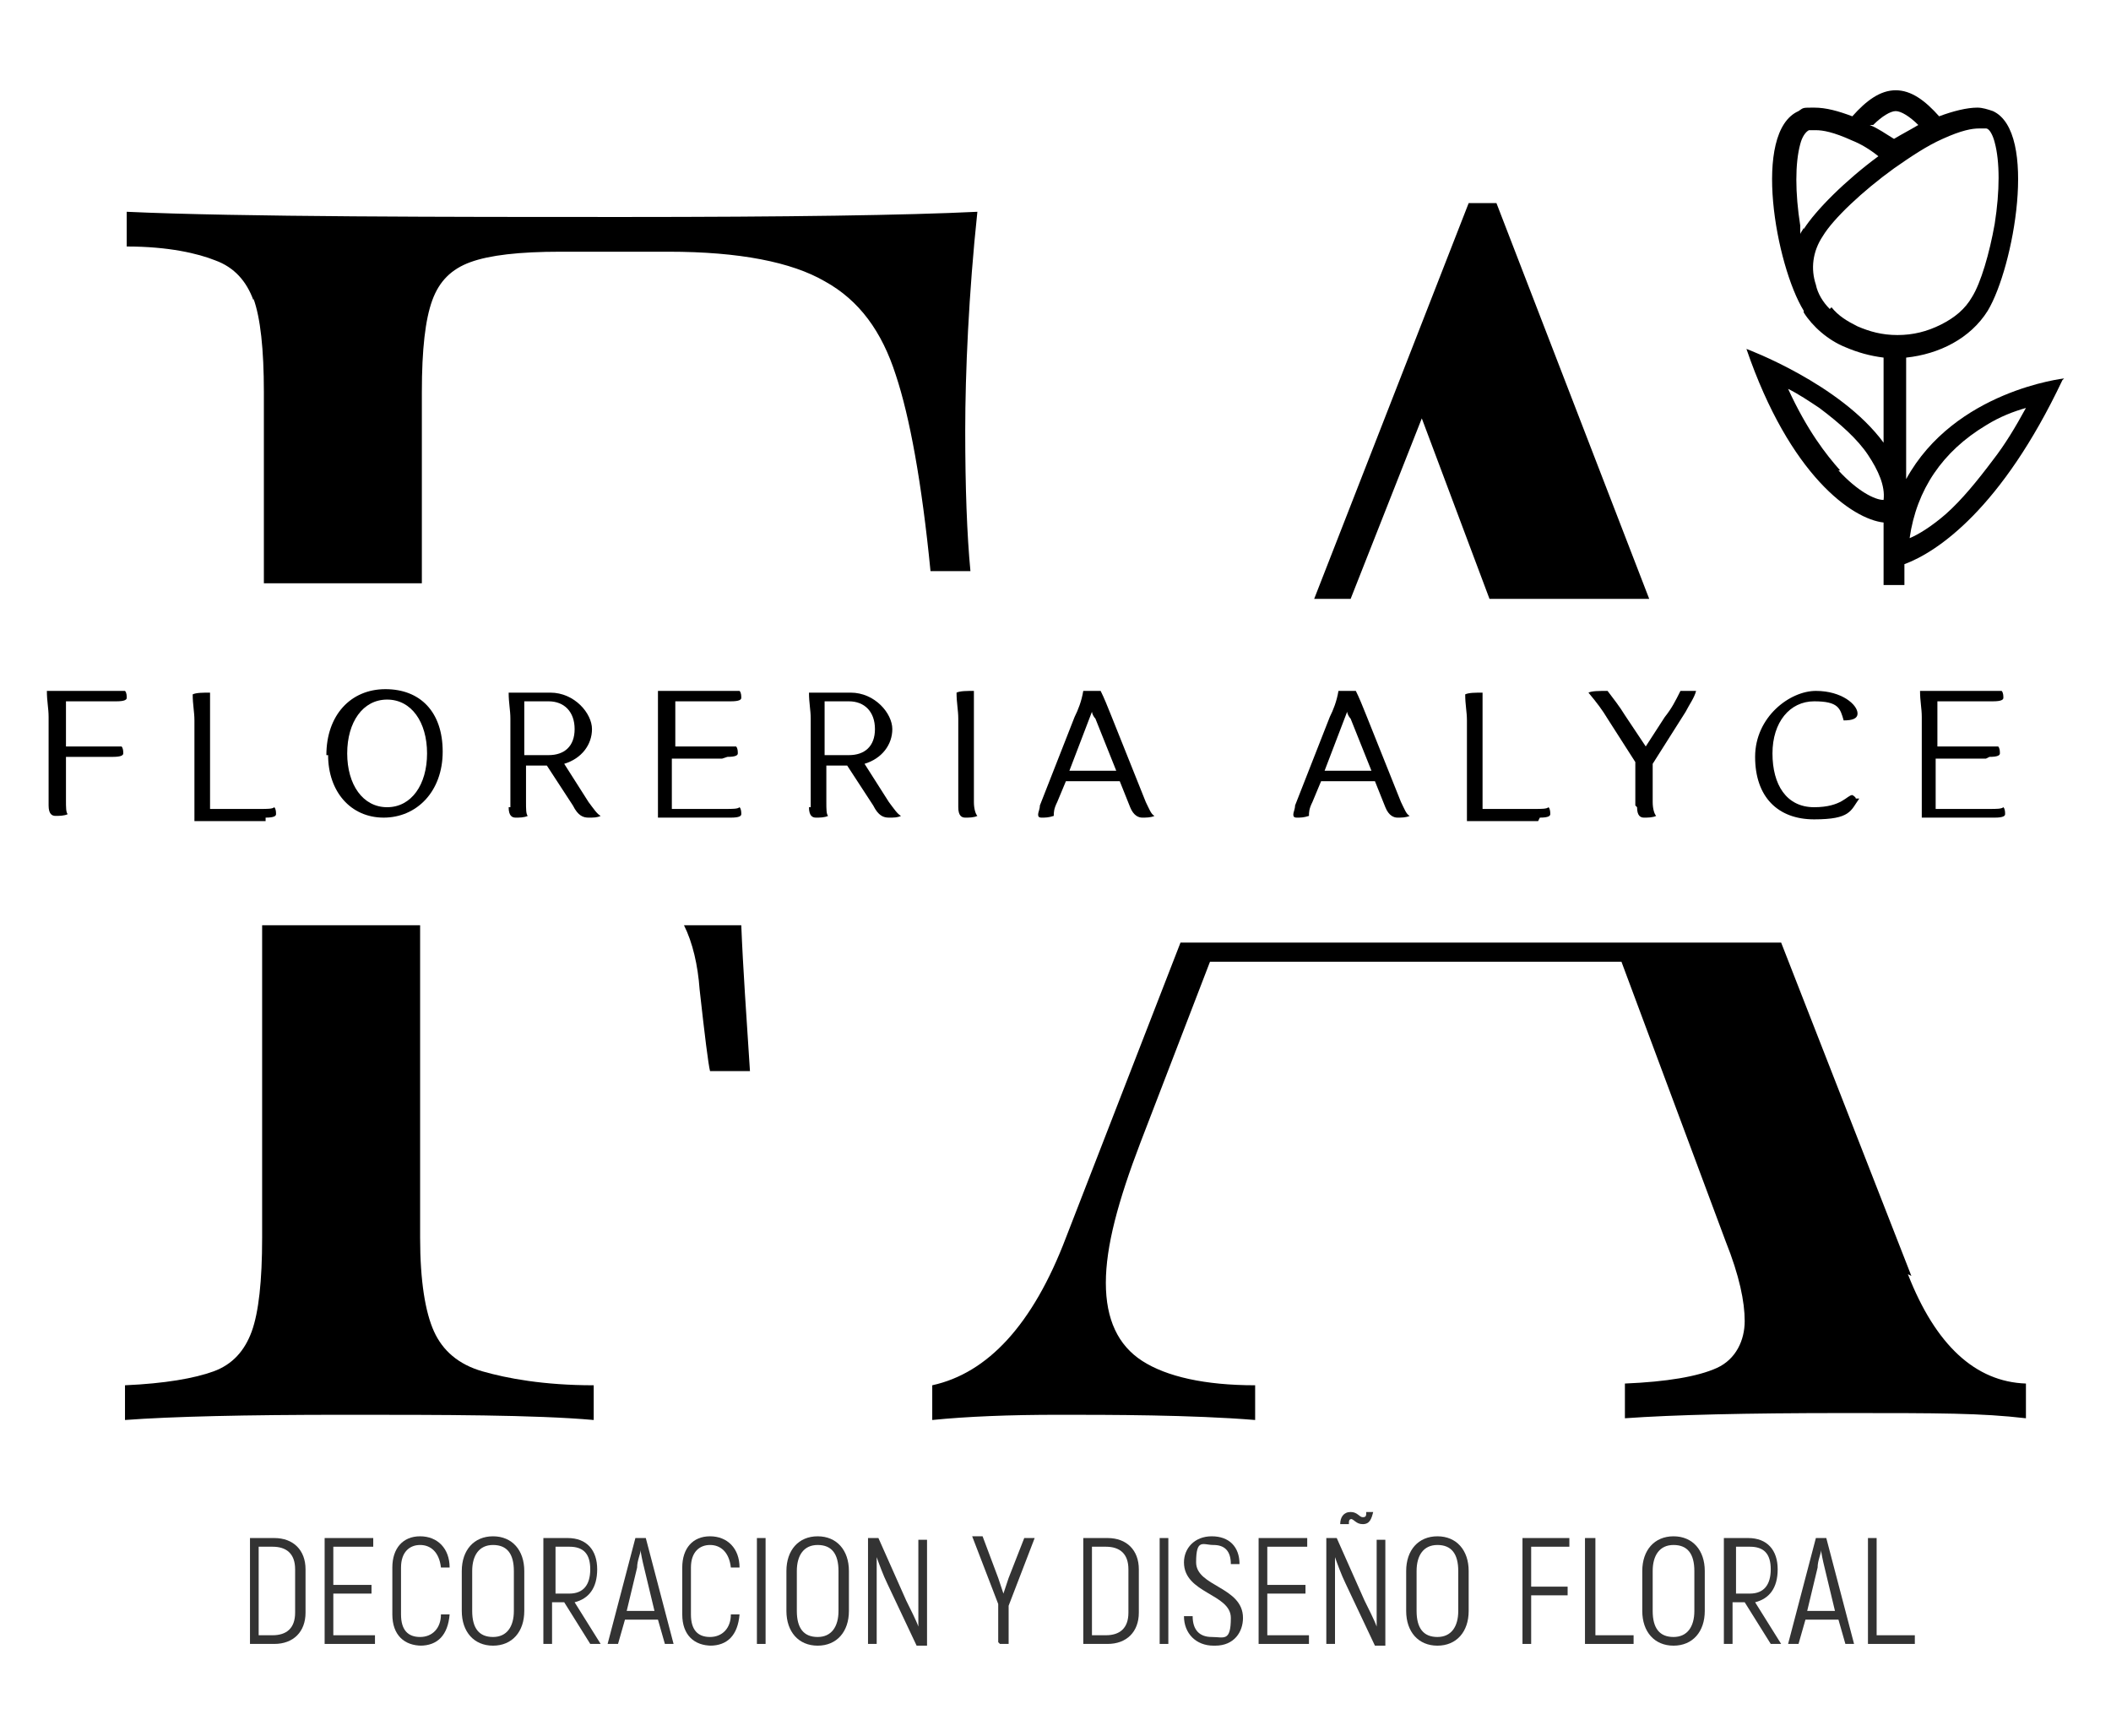 <?xml version="1.0" encoding="UTF-8"?>
<svg xmlns="http://www.w3.org/2000/svg" id="Capa_1" version="1.1" viewBox="0 0 121.6 100">
  <defs>
    <style>
      .st0 {
        isolation: isolate;
        opacity: .8;
      }
    </style>
  </defs>
  <g>
    <path d="M14.6,17.2c.4,1.1.6,2.9.6,5.4v11h9.1v-11c0-2.5.2-4.2.6-5.3.4-1.1,1.1-1.8,2.2-2.2,1.1-.4,2.8-.6,5.2-.6h6.2c4.1,0,7.1.6,9,1.7,2,1.1,3.3,2.9,4.1,5.4.8,2.4,1.5,6.2,2,11.3h2.3c-.2-2.1-.3-4.8-.3-8.1s.2-7.9.7-12.6c-4.1.2-10.9.3-20.5.3s-22.1,0-28.5-.3v2c2.4,0,4.1.4,5.1.8,1.1.4,1.8,1.2,2.2,2.3Z"></path>
    <path d="M39.4,53.3c.5,1,.8,2.3.9,3.7.3,2.7.5,4.3.6,4.7h2.3c-.2-3.1-.4-5.9-.5-8.4h-3.3Z"></path>
    <path d="M25,76.7c-.5-1.1-.8-2.9-.8-5.4v-18h-9.1v18c0,2.5-.2,4.3-.6,5.4-.4,1.1-1.1,1.9-2.2,2.3-1.1.4-2.8.7-5.1.8v2c2.7-.2,6.9-.3,12.6-.3s11,0,14.4.3v-2c-2.9,0-5-.4-6.4-.8s-2.3-1.2-2.8-2.3Z"></path>
  </g>
  <path d="M6.7,40.4c.5,0,.6-.1.6-.2s0-.3-.1-.4c-.1,0-.4,0-.8,0h-2.3c-.5,0-1,0-1.4,0,0,.6.1,1,.1,1.5v5.1c0,.5.2.6.4.6s.5,0,.7-.1c-.1-.1-.1-.4-.1-.8v-2.5c.2,0,.4,0,.6,0h2.1c.5,0,.6-.1.6-.2s0-.3-.1-.4c-.1,0-.4,0-.8,0h-1.9c-.2,0-.3,0-.5,0v-1.8c0-.3,0-.5,0-.8.2,0,.3,0,.5,0h2.5Z"></path>
  <path d="M15.3,47.1c.5,0,.6-.1.6-.2s0-.3-.1-.4c-.1.1-.4.1-.8.1h-2.4c-.2,0-.3,0-.5,0v-5.3c0-.5,0-1,0-1.4-.4,0-.8,0-1,.1,0,.6.1,1,.1,1.5v5.2c0,.2,0,.4,0,.6.6,0,1,0,1.5,0h2.6Z"></path>
  <path d="M20,43.4c0-1.8.9-3.1,2.3-3.1s2.3,1.3,2.3,3.1-.9,3.1-2.3,3.1-2.3-1.3-2.3-3.1ZM18.9,43.5c0,2.1,1.3,3.6,3.2,3.6s3.4-1.5,3.4-3.8-1.3-3.6-3.3-3.6-3.4,1.5-3.4,3.8Z"></path>
  <path d="M30.3,40.4h1.3c.9,0,1.5.6,1.5,1.6s-.6,1.5-1.5,1.5h-.9c-.2,0-.3,0-.5,0v-2.3c0-.3,0-.6,0-.8ZM29.3,46.5c0,.5.2.6.4.6s.5,0,.7-.1c-.1-.1-.1-.4-.1-.8v-2.1c.2,0,.4,0,.6,0h.6l1.5,2.3c.3.6.6.7.9.7s.5,0,.7-.1c-.2-.1-.4-.4-.7-.8l-1.4-2.2c1-.3,1.6-1.1,1.6-2s-1-2.1-2.4-2.1h-1.5c-.4,0-.8,0-.9,0,0,.6.1,1,.1,1.5v5.1Z"></path>
  <path d="M41.9,43.6c.5,0,.6-.1.6-.2s0-.3-.1-.4c-.1,0-.4,0-.8,0h-2.2c-.2,0-.3,0-.5,0v-1.8c0-.3,0-.6,0-.8.2,0,.4,0,.5,0h2.7c.5,0,.6-.1.6-.2s0-.3-.1-.4c-.1,0-.4,0-.8,0h-2.5c-.5,0-1,0-1.4,0,0,.6,0,1,0,1.5v5.2c0,.2,0,.4,0,.6.6,0,1,0,1.5,0h2.7c.5,0,.6-.1.6-.2s0-.3-.1-.4c-.1.1-.4.1-.8.1h-2.6c-.2,0-.3,0-.5,0v-2.9c.2,0,.4,0,.6,0h2.3Z"></path>
  <path d="M47.6,40.4h1.3c.9,0,1.5.6,1.5,1.6s-.6,1.5-1.5,1.5h-.9c-.2,0-.3,0-.5,0v-2.3c0-.3,0-.6,0-.8ZM46.6,46.5c0,.5.2.6.4.6s.5,0,.7-.1c-.1-.1-.1-.4-.1-.8v-2.1c.2,0,.4,0,.6,0h.6l1.5,2.3c.3.6.6.7.9.7s.5,0,.7-.1c-.2-.1-.4-.4-.7-.8l-1.4-2.2c1-.3,1.6-1.1,1.6-2s-1-2.1-2.4-2.1h-1.5c-.4,0-.8,0-.9,0,0,.6.1,1,.1,1.5v5.1Z"></path>
  <path d="M55.2,46.5c0,.5.2.6.4.6s.5,0,.7-.1c-.1-.1-.2-.4-.2-.8v-5c0-.5,0-1,0-1.4-.4,0-.8,0-1,.1,0,.6.1,1,.1,1.5v5.1Z"></path>
  <path d="M63.1,41.4l1.2,3h-2.7l1.3-3.4c0,.1.1.3.2.4ZM65.1,46.5c.2.5.5.6.7.6s.5,0,.7-.1c-.2-.1-.3-.4-.5-.8l-2-5c-.2-.5-.4-1-.6-1.4-.4,0-.8,0-1,0-.1.6-.3,1.1-.5,1.5l-2,5.1c0,.2-.1.4-.1.5s0,.2.2.2c.2,0,.4,0,.7-.1,0-.2,0-.4.2-.8l.5-1.2h3.1l.6,1.5Z"></path>
  <path d="M77.8,41.4l1.2,3h-2.7l1.3-3.4c0,.1.1.3.2.4ZM79.8,46.5c.2.5.5.6.7.6s.5,0,.7-.1c-.2-.1-.3-.4-.5-.8l-2-5c-.2-.5-.4-1-.6-1.4-.4,0-.8,0-1,0-.1.6-.3,1.1-.5,1.5l-2,5.1c0,.2-.1.4-.1.5s0,.2.2.2c.2,0,.4,0,.7-.1,0-.2,0-.4.2-.8l.5-1.2h3.1l.6,1.5Z"></path>
  <path d="M88.7,47.1c.5,0,.6-.1.6-.2s0-.3-.1-.4c-.1.1-.4.1-.8.1h-2.5c-.2,0-.3,0-.5,0v-5.3c0-.5,0-1,0-1.4-.4,0-.8,0-1,.1,0,.6.1,1,.1,1.5v5.2c0,.2,0,.4,0,.6.6,0,1,0,1.5,0h2.6Z"></path>
  <path d="M94.3,46.5c0,.5.2.6.4.6s.5,0,.7-.1c-.1-.1-.2-.4-.2-.8v-2.2l1.9-3c.2-.4.5-.8.6-1.2-.4,0-.7,0-.9,0-.3.6-.5,1-.9,1.5l-1.1,1.7-1.2-1.8c-.3-.5-.7-1-1-1.4-.5,0-.9,0-1.1.1.5.6.8,1,1.1,1.5l1.6,2.5v2.5Z"></path>
  <path d="M102.1,43.4c0-1.8,1-3,2.4-3s1.5.4,1.7,1.1c.5,0,.8-.1.8-.4,0-.5-.9-1.3-2.4-1.3s-3.5,1.5-3.5,3.8,1.3,3.6,3.4,3.6,2.1-.5,2.6-1.2h-.2c0-.1-.2-.2-.2-.2-.3,0-.6.7-2.2.7s-2.4-1.3-2.4-3.1Z"></path>
  <path d="M114.6,43.6c.5,0,.6-.1.6-.2s0-.3-.1-.4c-.1,0-.4,0-.8,0h-2.2c-.2,0-.3,0-.5,0v-1.8c0-.3,0-.6,0-.8.2,0,.4,0,.5,0h2.7c.5,0,.6-.1.6-.2s0-.3-.1-.4c-.1,0-.4,0-.8,0h-2.5c-.5,0-1,0-1.4,0,0,.6.1,1,.1,1.5v5.2c0,.2,0,.4,0,.6.6,0,1,0,1.5,0h2.7c.5,0,.6-.1.6-.2s0-.3-.1-.4c-.1.1-.4.1-.8.1h-2.6c-.2,0-.3,0-.5,0v-2.9c.2,0,.4,0,.6,0h2.3Z"></path>
  <g>
    <g class="st0">
      <path d="M14.9,94.2v-5.1h.8c.8,0,1.3.4,1.3,1.3v2.5c0,.9-.5,1.3-1.3,1.3h-.8ZM14.4,94.7h1.4c1.1,0,1.8-.7,1.8-1.8v-2.5c0-1.1-.7-1.8-1.8-1.8h-1.4v6.1Z"></path>
    </g>
    <g class="st0">
      <polygon points="19.2 94.2 19.2 91.8 21.4 91.8 21.4 91.3 19.2 91.3 19.2 89.1 21.5 89.1 21.5 88.6 18.7 88.6 18.7 94.7 21.6 94.7 21.6 94.2 19.2 94.2"></polygon>
    </g>
    <g class="st0">
      <path d="M24.2,94.8c1,0,1.6-.6,1.7-1.8h-.5c0,.8-.5,1.3-1.2,1.3s-1.1-.4-1.1-1.3v-2.7c0-.9.5-1.3,1.1-1.3s1.1.4,1.2,1.3h.5c0-1.1-.7-1.8-1.7-1.8s-1.6.7-1.6,1.8v2.7c0,1.2.7,1.8,1.7,1.8Z"></path>
    </g>
    <g class="st0">
      <path d="M28.4,94.3c-.8,0-1.2-.5-1.2-1.5v-2.3c0-.9.4-1.5,1.2-1.5s1.2.5,1.2,1.5v2.3c0,.9-.4,1.5-1.2,1.5ZM28.4,94.8c1.1,0,1.8-.8,1.8-2v-2.3c0-1.2-.7-2-1.8-2s-1.8.8-1.8,2v2.3c0,1.2.7,2,1.8,2Z"></path>
    </g>
    <g class="st0">
      <path d="M31.9,89.1h.9c.8,0,1.2.4,1.2,1.3s-.4,1.4-1.2,1.4h-.8v-2.7ZM34,94.7h.6l-1.5-2.4c.8-.2,1.3-.8,1.3-1.9s-.6-1.8-1.7-1.8h-1.4v6.1h.5v-2.4h.7l1.5,2.4Z"></path>
    </g>
    <g class="st0">
      <path d="M36.1,92.8l.6-2.5c0-.4.2-.8.2-1h0c0,.1.1.6.2,1l.6,2.5h-1.7ZM38.2,94.7h.6l-1.6-6.1h-.6l-1.6,6.1h.6l.4-1.4h1.9l.4,1.4Z"></path>
    </g>
    <g class="st0">
      <path d="M40.9,94.8c1,0,1.6-.6,1.7-1.8h-.5c0,.8-.5,1.3-1.2,1.3s-1.1-.4-1.1-1.3v-2.7c0-.9.5-1.3,1.1-1.3s1.1.4,1.2,1.3h.5c0-1.1-.7-1.8-1.7-1.8s-1.6.7-1.6,1.8v2.7c0,1.2.7,1.8,1.7,1.8Z"></path>
    </g>
    <g class="st0">
      <rect x="43.6" y="88.6" width=".5" height="6.1"></rect>
    </g>
    <g class="st0">
      <path d="M47.1,94.3c-.8,0-1.2-.5-1.2-1.5v-2.3c0-.9.4-1.5,1.2-1.5s1.2.5,1.2,1.5v2.3c0,.9-.4,1.5-1.2,1.5ZM47.1,94.8c1.1,0,1.8-.8,1.8-2v-2.3c0-1.2-.7-2-1.8-2s-1.8.8-1.8,2v2.3c0,1.2.7,2,1.8,2Z"></path>
    </g>
    <g class="st0">
      <path d="M52.9,88.6v3.3c0,.5,0,1.3,0,1.8h0c-.1-.3-.5-1.1-.7-1.5l-1.6-3.6h-.6v6.1h.5v-3.4c0-.5,0-1.2,0-1.6h0c.1.3.4,1.1.6,1.5l1.7,3.6h.6v-6.1h-.5Z"></path>
    </g>
    <g class="st0">
      <path d="M57.6,94.7h.5v-2.2l1.5-3.9h-.6l-.9,2.3-.3.9c-.1-.3-.2-.6-.3-.9l-.9-2.4h-.6l1.5,3.9v2.2Z"></path>
    </g>
    <g class="st0">
      <path d="M62.9,94.2v-5.1h.8c.8,0,1.3.4,1.3,1.3v2.5c0,.9-.5,1.3-1.3,1.3h-.8ZM62.4,94.7h1.4c1.1,0,1.8-.7,1.8-1.8v-2.5c0-1.1-.7-1.8-1.8-1.8h-1.4v6.1Z"></path>
    </g>
    <g class="st0">
      <rect x="66.8" y="88.6" width=".5" height="6.1"></rect>
    </g>
    <g class="st0">
      <path d="M70,94.8c1.1,0,1.6-.8,1.6-1.6,0-1.8-2.7-1.8-2.7-3.2s.4-1,1-1,1,.3,1,1.1h.5c0-1-.6-1.6-1.6-1.6s-1.6.7-1.6,1.5c0,1.8,2.7,1.8,2.7,3.2s-.4,1.1-1.1,1.1-1.1-.4-1.1-1.2h-.5c0,1,.7,1.7,1.7,1.7Z"></path>
    </g>
    <g class="st0">
      <polygon points="73 94.2 73 91.8 75.2 91.8 75.2 91.3 73 91.3 73 89.1 75.3 89.1 75.3 88.6 72.5 88.6 72.5 94.7 75.4 94.7 75.4 94.2 73 94.2"></polygon>
    </g>
    <g class="st0">
      <path d="M79.3,88.6v3.3c0,.5,0,1.3,0,1.8h0c-.1-.3-.5-1.1-.7-1.5l-1.6-3.6h-.6v6.1h.5v-3.4c0-.5,0-1.2,0-1.6h0c.1.3.4,1.1.6,1.5l1.7,3.6h.6v-6.1h-.5ZM77.8,87.5c.2,0,.3.3.7.3s.5-.3.6-.7h-.4c0,.2,0,.3-.2.3-.2,0-.3-.3-.7-.3s-.6.3-.6.7h.5c0-.2,0-.3.2-.3Z"></path>
    </g>
    <g class="st0">
      <path d="M82.8,94.3c-.8,0-1.2-.5-1.2-1.5v-2.3c0-.9.4-1.5,1.2-1.5s1.2.5,1.2,1.5v2.3c0,.9-.4,1.5-1.2,1.5ZM82.8,94.8c1.1,0,1.8-.8,1.8-2v-2.3c0-1.2-.7-2-1.8-2s-1.8.8-1.8,2v2.3c0,1.2.7,2,1.8,2Z"></path>
    </g>
    <g class="st0">
      <polygon points="90.4 89.1 90.4 88.6 87.7 88.6 87.7 94.7 88.2 94.7 88.2 91.9 90.3 91.9 90.3 91.4 88.2 91.4 88.2 89.1 90.4 89.1"></polygon>
    </g>
    <g class="st0">
      <polygon points="91.9 94.2 91.9 88.6 91.3 88.6 91.3 94.7 94.1 94.7 94.1 94.2 91.9 94.2"></polygon>
    </g>
    <g class="st0">
      <path d="M96.4,94.3c-.8,0-1.2-.5-1.2-1.5v-2.3c0-.9.4-1.5,1.2-1.5s1.2.5,1.2,1.5v2.3c0,.9-.4,1.5-1.2,1.5ZM96.4,94.8c1.1,0,1.8-.8,1.8-2v-2.3c0-1.2-.7-2-1.8-2s-1.8.8-1.8,2v2.3c0,1.2.7,2,1.8,2Z"></path>
    </g>
    <g class="st0">
      <path d="M99.9,89.1h.9c.8,0,1.2.4,1.2,1.3s-.4,1.4-1.2,1.4h-.8v-2.7ZM102,94.7h.6l-1.5-2.4c.8-.2,1.3-.8,1.3-1.9s-.6-1.8-1.7-1.8h-1.4v6.1h.5v-2.4h.7l1.5,2.4Z"></path>
    </g>
    <g class="st0">
      <path d="M104.1,92.8l.6-2.5c0-.4.2-.8.2-1h0c0,.1.1.6.2,1l.6,2.5h-1.7ZM106.2,94.7h.6l-1.6-6.1h-.6l-1.6,6.1h.6l.4-1.4h1.9l.4,1.4Z"></path>
    </g>
    <g class="st0">
      <polygon points="108.1 94.2 108.1 88.6 107.6 88.6 107.6 94.7 110.3 94.7 110.3 94.2 108.1 94.2"></polygon>
    </g>
  </g>
  <path d="M112.1,29.6c-.8.7-1.6,1.2-2.1,1.4.4-2.8,1.9-5,4.4-6.5.8-.5,1.6-.8,2.3-1-.6,1.1-1.2,2.1-1.9,3-.9,1.2-1.8,2.3-2.7,3.1ZM105.4,17.8c-.4-.4-.7-.9-.8-1.4-.3-.9-.2-1.9.4-2.8.6-1,2.3-2.6,4.1-3.9,1-.7,1.9-1.3,2.8-1.7,1.1-.5,1.7-.6,2.1-.6s.3,0,.4,0c.2,0,.4.4.5.8.3,1.1.3,2.8,0,4.7-.3,1.7-.8,3.4-1.3,4.2-.4.7-1,1.2-1.8,1.6-.8.4-1.6.6-2.5.6s-1.6-.2-2.3-.5c-.6-.3-1.1-.6-1.5-1.1ZM103.9,13.1c0,.1-.2.3-.2.4,0-.2,0-.3,0-.5-.3-1.9-.3-3.6,0-4.7.1-.4.3-.7.5-.8,0,0,.2,0,.4,0,.4,0,1,.1,2.1.6.5.2,1,.5,1.5.9-1.9,1.4-3.6,3.1-4.3,4.2ZM107.9,7.2c.5-.5,1-.8,1.3-.8s.8.3,1.3.8c0,0,0,0,0,0-.5.3-.9.5-1.4.8-.5-.3-.9-.6-1.4-.8,0,0,0,0,0,0ZM106,27.1c-.8-.9-1.9-2.3-3-4.7.6.3,1.2.7,1.8,1.1,1.2.9,2.2,1.8,2.8,2.7.6.9,1,1.8.9,2.6-.5,0-1.5-.5-2.6-1.7ZM118.9,21.8s-6.3.7-9.1,5.8v-7c1.9-.2,3.7-1.1,4.7-2.7,1.5-2.5,2.9-10.3.3-11.5-.3-.1-.6-.2-.9-.2-.6,0-1.4.2-2.2.5-.8-.9-1.6-1.5-2.5-1.5s-1.7.6-2.5,1.5c-.8-.3-1.5-.5-2.2-.5s-.6,0-.9.2c-2.7,1.2-1.3,8.9.3,11.5,0,0,0,0,0,.1h0c.5.8,1.4,1.6,2.4,2,.7.3,1.4.5,2.2.6v4.9c-2.5-3.4-7.9-5.4-7.9-5.4,2.5,7.3,6.1,9.8,7.9,10v3.6h1.2v-1.2c1.9-.7,5.6-3.2,9.1-10.6Z"></path>
  <g>
    <polygon points="77.8 34.5 81.9 24.1 85.8 34.5 95 34.5 86.2 11.7 84.6 11.7 75.7 34.5 77.8 34.5"></polygon>
    <path d="M110.1,73.5l-7.5-19.2h-34.6l-6.6,17c-1.9,5-4.5,7.8-7.7,8.5v2c2-.2,4.4-.3,7.3-.3s7.6,0,11.3.3v-2c-2.9,0-5.1-.5-6.5-1.4-1.4-.9-2.1-2.4-2.1-4.5s.7-4.7,2-8.1l4-10.4h23.7l6,16.1c.8,2,1.1,3.5,1.1,4.6s-.5,2.2-1.6,2.7c-1.1.5-2.9.8-5.3.9v2c2.8-.2,7-.3,12.6-.3s7.9,0,10.5.3v-2c-2.9-.1-5.2-2.2-6.8-6.3Z"></path>
  </g>
</svg>
